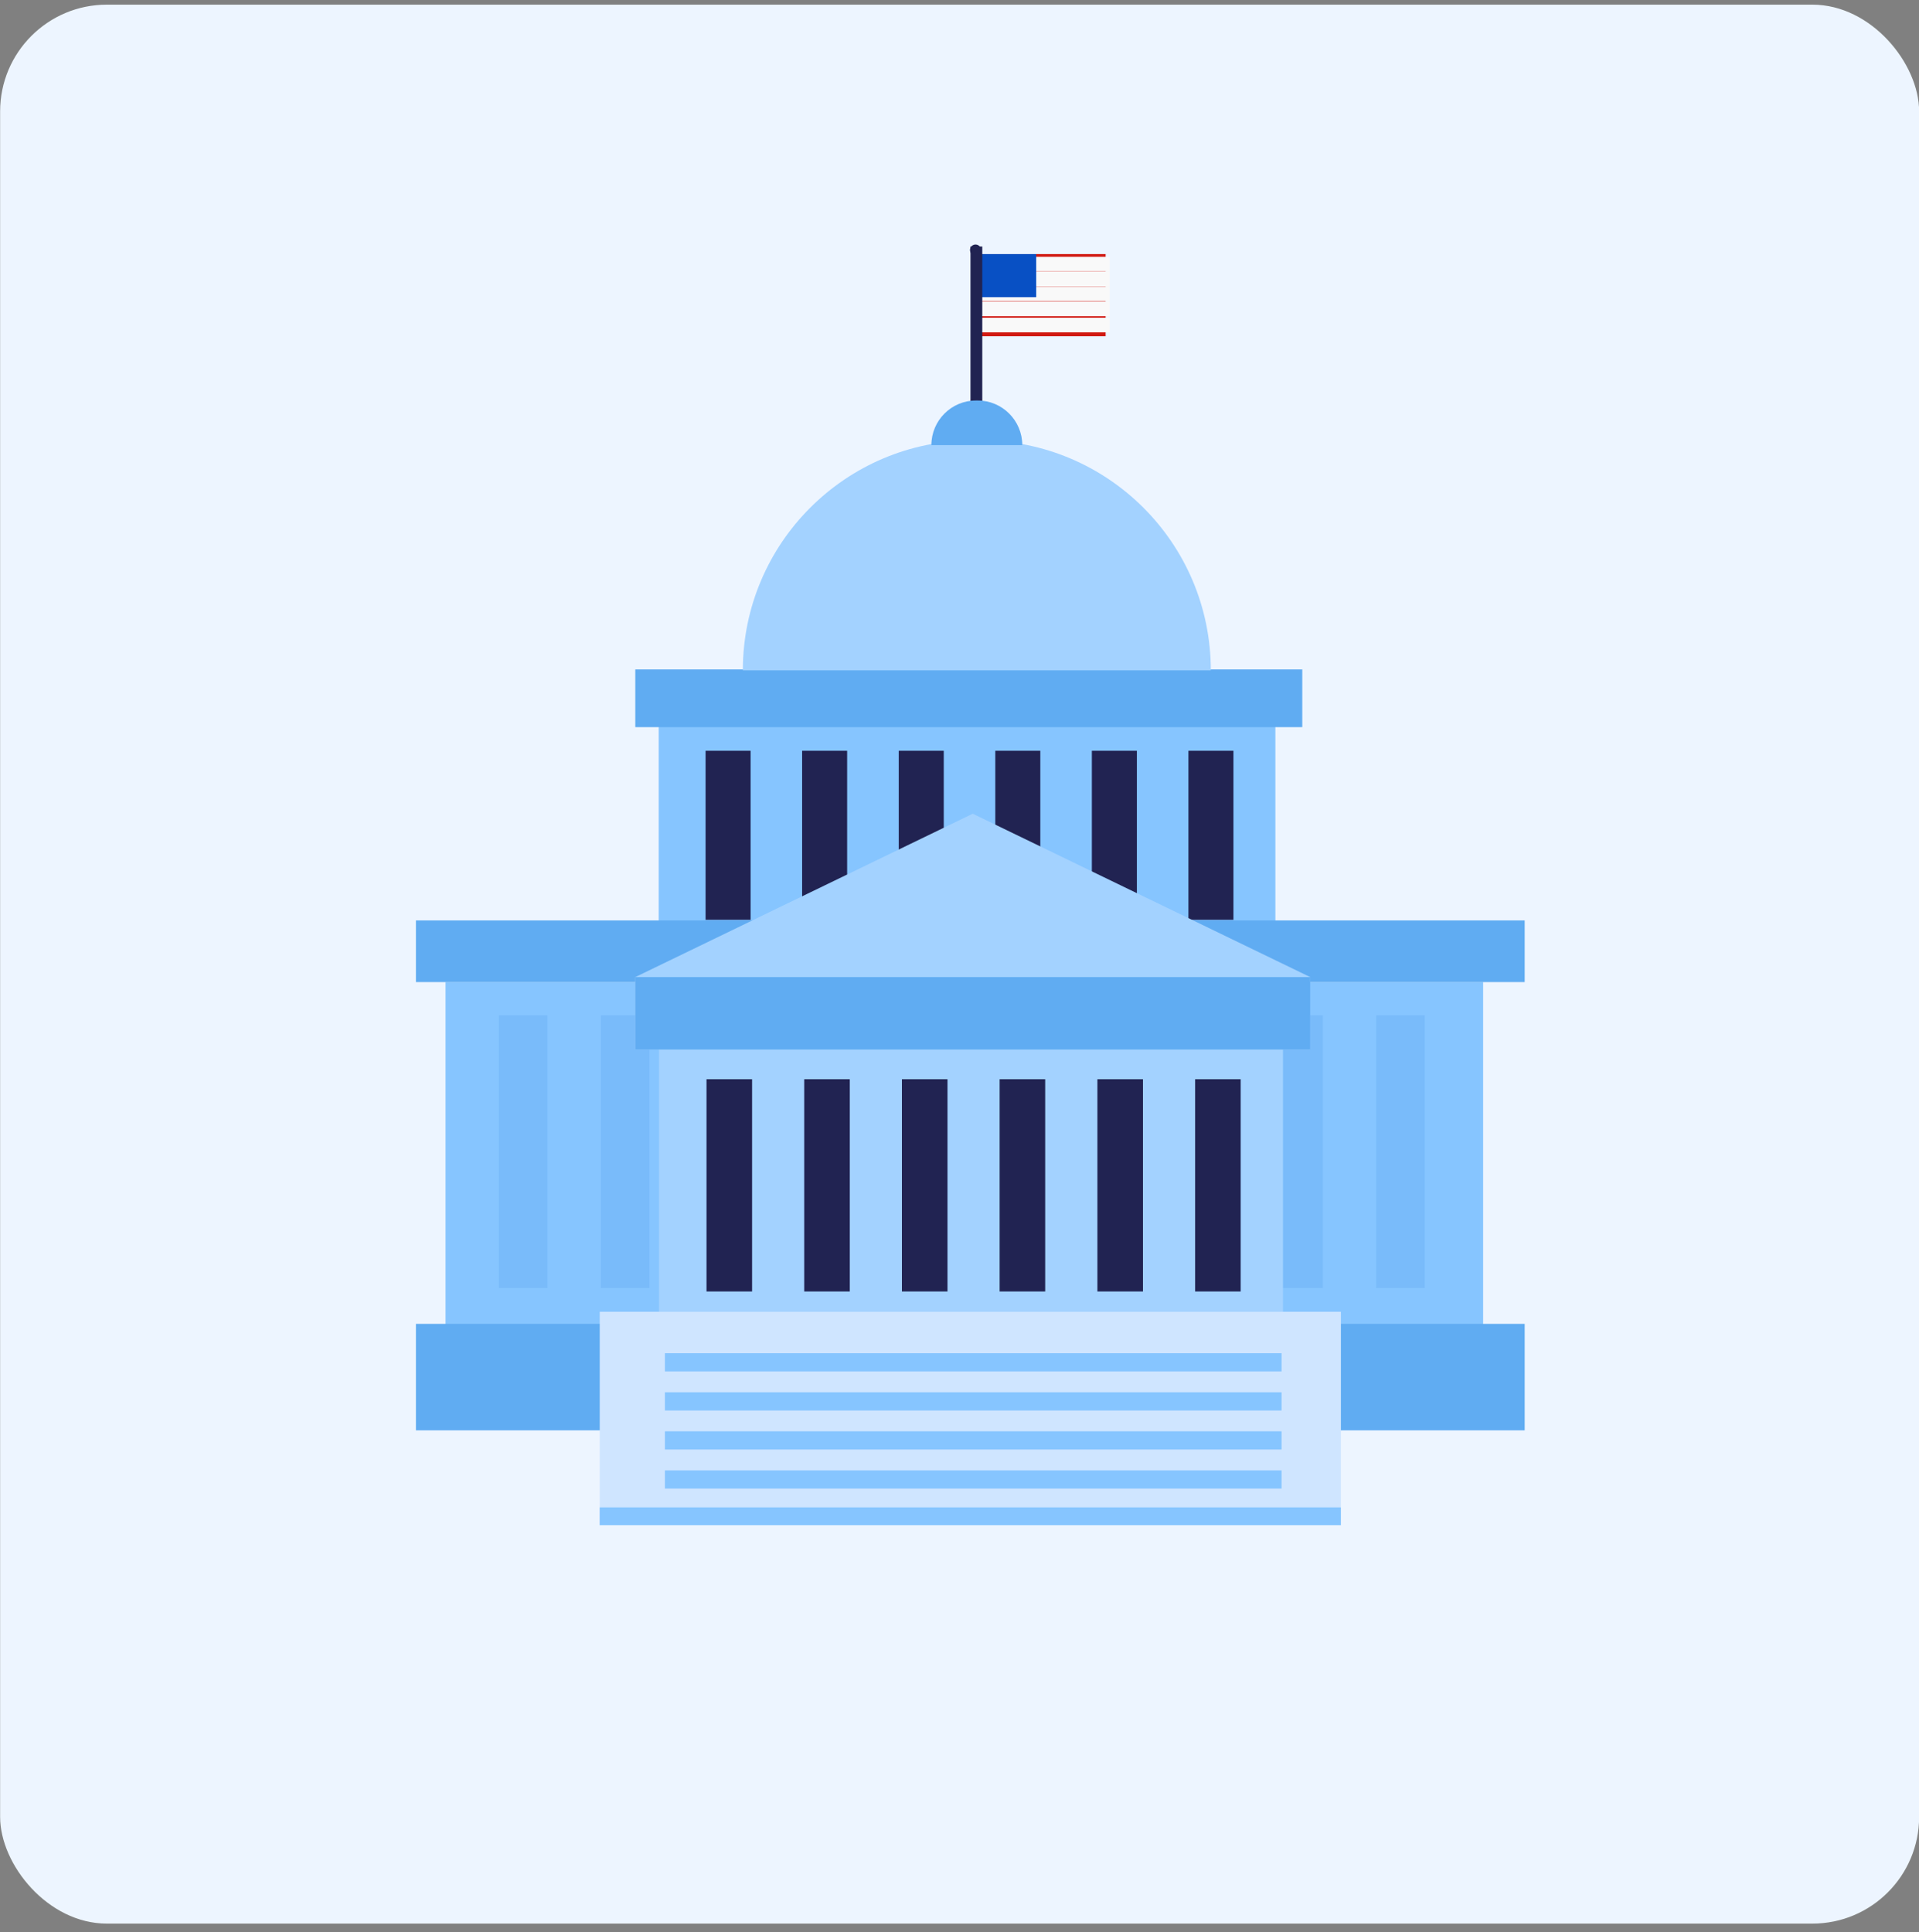 <svg width="144" height="145" viewBox="0 0 144 145" fill="none" xmlns="http://www.w3.org/2000/svg">
    <rect x="0" y="0" width="144" height="145" fill="#808080" stroke="none"/>
    <rect x="0.009" y="0.349" width="144" height="144" rx="8.009" fill="#EDF5FF"/>
    <rect x="49.43" y="54.402" width="46.273" height="16.134" fill="#86C5FF"/>
    <rect x="47.672" y="50.235" width="50.05" height="4.33" fill="#60ACF2"/>
    <rect x="52.946" y="56.339" width="3.378" height="12.684" fill="#212352"/>
    <rect x="60.191" y="56.339" width="3.378" height="12.684" fill="#212352"/>
    <rect x="67.441" y="56.339" width="3.378" height="12.684" fill="#212352"/>
    <rect x="74.686" y="56.339" width="3.378" height="12.684" fill="#212352"/>
    <rect x="81.932" y="56.339" width="3.378" height="12.684" fill="#212352"/>
    <rect x="89.178" y="56.339" width="3.378" height="12.684" fill="#212352"/>
    <path d="M82.966 19.067H73.23V25.233H82.966V19.067Z" fill="#D11911"/>
    <path d="M77.473 19.821H82.724" stroke="#F9F9F9" stroke-width="1.1" stroke-linecap="square"
          stroke-linejoin="bevel"/>
    <path d="M77.473 20.938H82.724" stroke="#F9F9F9" stroke-width="1.1" stroke-linecap="square"
          stroke-linejoin="bevel"/>
    <path d="M73.478 22.054H82.725" stroke="#F9F9F9" stroke-width="1.1" stroke-linecap="square"
          stroke-linejoin="bevel"/>
    <path d="M73.478 23.182H82.724" stroke="#F9F9F9" stroke-width="1.1" stroke-linecap="square"
          stroke-linejoin="bevel"/>
    <path d="M73.478 24.391H82.724" stroke="#F9F9F9" stroke-width="1.1" stroke-linecap="square"
          stroke-linejoin="bevel"/>
    <path d="M77.755 19.068H73.228V22.301H77.755V19.068Z" fill="#0850C4"/>
    <path d="M73.267 18.939V36.6" stroke="#212352" stroke-width="0.885" stroke-linecap="square"
          stroke-linejoin="bevel"/>
    <path d="M73.619 18.763C73.619 18.845 73.595 18.925 73.55 18.994C73.504 19.062 73.44 19.115 73.364 19.147C73.289 19.179 73.205 19.188 73.125 19.172C73.044 19.157 72.97 19.118 72.912 19.06C72.853 19.002 72.813 18.929 72.797 18.848C72.78 18.768 72.788 18.684 72.819 18.608C72.849 18.532 72.902 18.467 72.97 18.421C73.038 18.375 73.118 18.35 73.2 18.349C73.254 18.349 73.309 18.359 73.359 18.38C73.41 18.4 73.456 18.43 73.495 18.469C73.534 18.507 73.565 18.553 73.586 18.603C73.607 18.654 73.618 18.708 73.619 18.763Z"
          fill="#212352"/>
    <path d="M55.742 50.305C55.742 40.773 63.469 33.045 73.002 33.045H73.598C83.13 33.045 90.858 40.773 90.858 50.305V50.305H55.742V50.305Z"
          fill="#A3D2FF"/>
    <path d="M69.89 33.406C69.89 31.554 71.391 30.053 73.242 30.053H73.358C75.21 30.053 76.711 31.554 76.711 33.406V33.406H69.89V33.406Z"
          fill="#60ACF2"/>
    <rect x="33.432" y="73.694" width="77.861" height="26.49" fill="#86C5FF"/>
    <rect x="31.21" y="69.07" width="83.2" height="4.625" fill="#60ACF2"/>
    <rect x="31.21" y="99.344" width="83.2" height="7.989" fill="#60ACF2"/>
    <rect x="37.438" y="76.188" width="3.645" height="20.466" fill="#79BBFA"/>
    <rect x="45.087" y="76.188" width="3.645" height="20.466" fill="#79BBFA"/>
    <rect x="52.734" y="76.188" width="3.645" height="20.466" fill="#79BBFA"/>
    <rect x="60.383" y="76.188" width="3.645" height="20.466" fill="#79BBFA"/>
    <rect x="80.321" y="76.188" width="3.645" height="20.466" fill="#79BBFA"/>
    <rect x="87.97" y="76.188" width="3.645" height="20.466" fill="#79BBFA"/>
    <rect x="95.619" y="76.188" width="3.645" height="20.466" fill="#79BBFA"/>
    <rect x="103.267" y="76.188" width="3.645" height="20.466" fill="#79BBFA"/>
    <rect x="49.451" y="78.554" width="46.823" height="20.26" fill="#A3D2FF"/>
    <path d="M47.672 73.321L72.994 61.062L98.317 73.321V78.758H47.672V73.321Z" fill="#A3D2FF"/>
    <rect x="47.672" y="98.55" width="50.645" height="5.437" fill="#60ACF2"/>
    <rect x="47.672" y="73.321" width="50.644" height="5.437" fill="#60ACF2"/>
    <rect x="53.016" y="80.986" width="3.419" height="15.927" fill="#212352"/>
    <rect x="60.348" y="80.986" width="3.419" height="15.927" fill="#212352"/>
    <rect x="67.68" y="80.986" width="3.419" height="15.927" fill="#212352"/>
    <rect x="75.011" y="80.986" width="3.419" height="15.927" fill="#212352"/>
    <rect x="82.348" y="80.986" width="3.419" height="15.927" fill="#212352"/>
    <rect x="89.68" y="80.986" width="3.419" height="15.927" fill="#212352"/>
    <rect x="45.004" y="98.435" width="55.615" height="16.017" fill="#CFE5FF"/>
    <rect x="45.002" y="114.45" width="1.335" height="55.615" transform="rotate(-90 45.002 114.45)" fill="#86C5FF"/>
    <rect x="49.894" y="111.705" width="1.366" height="46.272" transform="rotate(-90 49.894 111.705)"
          fill="#86C5FF"/>
    <rect x="49.894" y="108.773" width="1.366" height="46.272" transform="rotate(-90 49.894 108.773)"
          fill="#86C5FF"/>
    <rect x="49.894" y="105.844" width="1.366" height="46.272" transform="rotate(-90 49.894 105.844)"
          fill="#86C5FF"/>
    <rect x="49.894" y="102.913" width="1.366" height="46.272" transform="rotate(-90 49.894 102.913)"
          fill="#86C5FF"/>
</svg>
